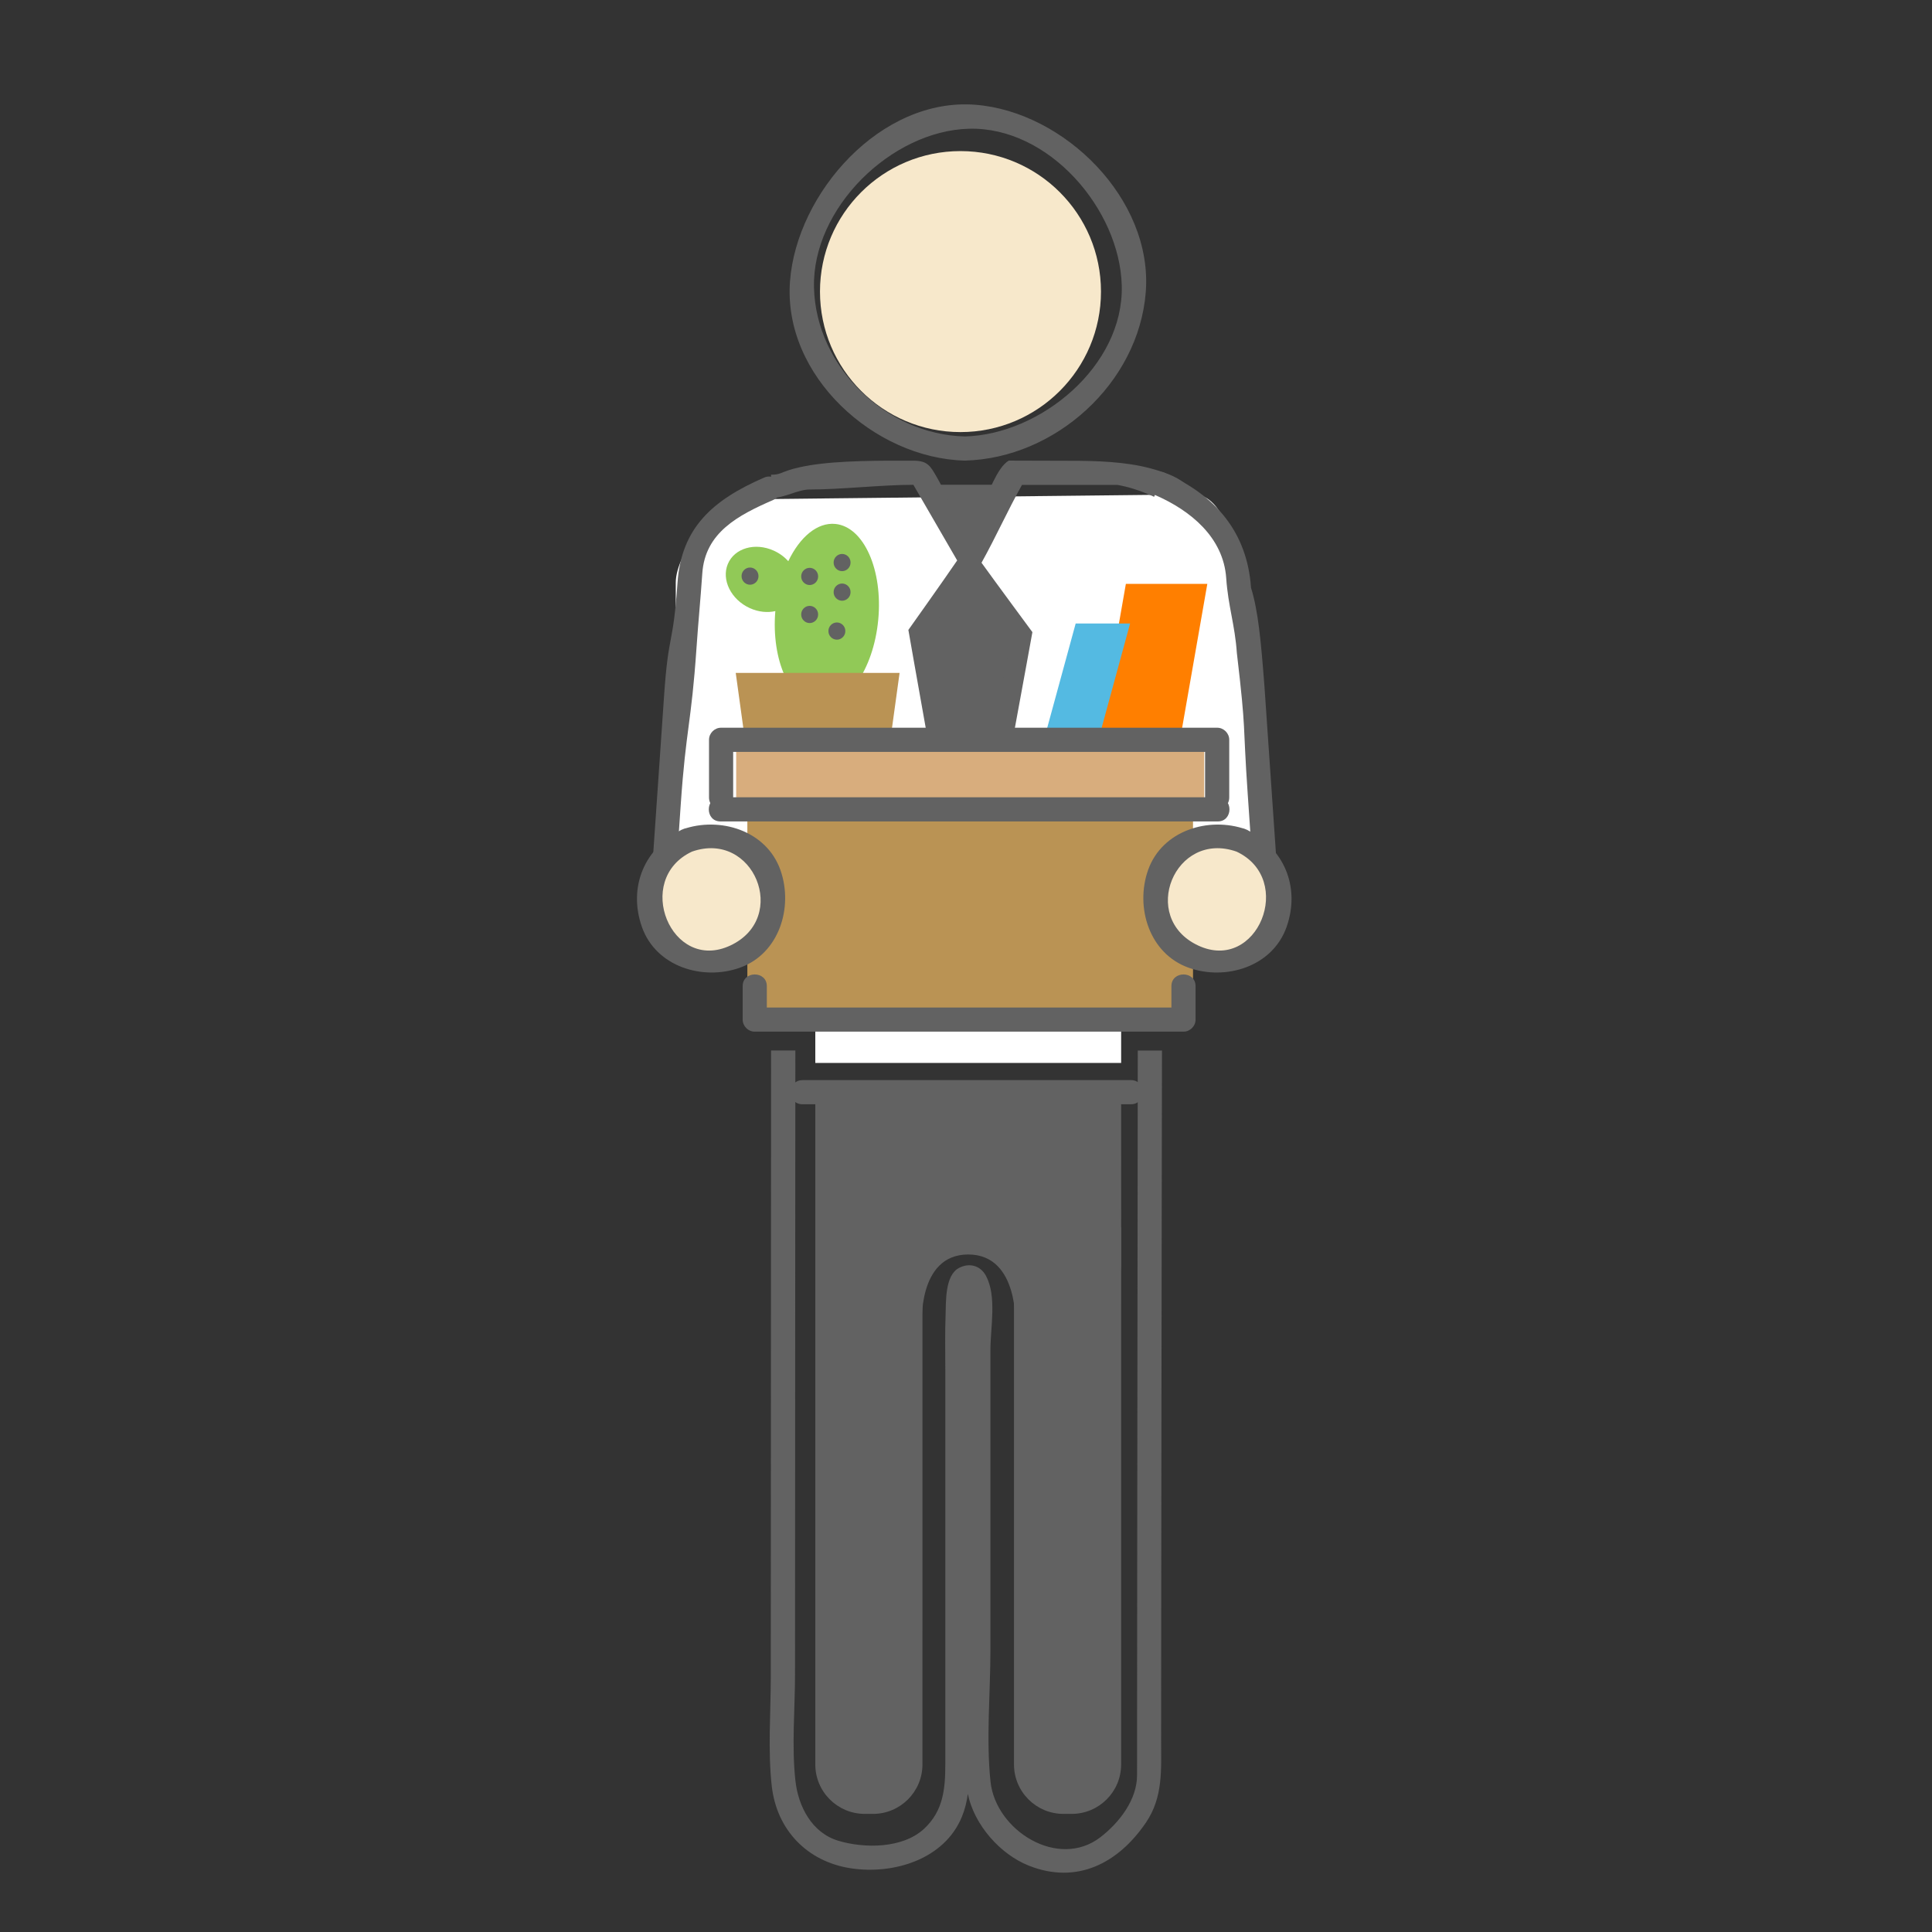 <?xml version="1.0" encoding="utf-8"?>
<!-- Generator: Adobe Illustrator 15.1.0, SVG Export Plug-In . SVG Version: 6.00 Build 0)  -->
<!DOCTYPE svg PUBLIC "-//W3C//DTD SVG 1.1//EN" "http://www.w3.org/Graphics/SVG/1.1/DTD/svg11.dtd">
<svg version="1.1" id="Layer_1" xmlns="http://www.w3.org/2000/svg" xmlns:xlink="http://www.w3.org/1999/xlink" x="0px" y="0px"
	 width="400px" height="400px" viewBox="0 0 400 400" enable-background="new 0 0 400 400" xml:space="preserve">
<rect x="0" y="0" width="400" height="400" fill="#333333" stroke="none"/>
<path fill="#626262" d="M232.12,226.829H168.8v34.475c0,7.325,5.211,13.265,11.64,13.265h10.433c0,0-1.057-14.842,9.588-14.842
	c10.617,0,9.756,14.842,9.756,14.842h10.266c6.434,0,11.646-5.938,11.646-13.265l-0.008-28.475V226.829z"/>
<rect x="168.8" y="154.945" fill="#FFFFFF" width="63.32" height="65.127"/>
<path fill="#FFFFFF" d="M250.75,144.25l-19.25,15.546h-62.666c0,0-9.476-17.699-15.434-17c-10.382,1.218-13.492,5.361-13.492,5.361
	v-27.52c0-6.428,8.913-17.274,15.259-17.274l92-1c6.345,0,9.083,11.846,9.083,18.274L250.75,144.25z"/>
<circle fill="#F7E8CB" cx="198.857" cy="60.37" r="29.089"/>
<path fill="#626262" d="M190.984,365.308c0,5.654-4.584,10.238-10.239,10.238h-1.707c-5.653,0-10.238-4.584-10.238-10.238V254.125
	h22.186L190.984,365.308L190.984,365.308z"/>
<path fill="#626262" d="M232.12,365.308c0,5.654-4.585,10.238-10.238,10.238h-1.707c-5.653,0-10.239-4.584-10.239-10.238V254.125
	h22.188L232.12,365.308L232.12,365.308z"/>
<polygon fill="#626262" points="190.874,100.363 201.482,119.697 211.091,100.363 "/>
<polygon fill="#626262" points="201.482,115.438 211.249,130.879 200.716,184.09 191.482,131.084 "/>
<path fill="#626262" d="M199.753,95.362c18.74-0.462,35.974-16.019,37.463-34.849c1.525-19.26-16.843-37.368-35.25-38.822
	c-19.561-1.546-36.997,18.216-38.401,36.501C162.054,77.852,181.064,94.899,199.753,95.362c3.228,0.08,3.22-4.92,0-5
	c-16.308-0.403-30.807-14.386-31.225-30.801c-0.419-16.462,16.011-32.47,32.07-32.907c16.604-0.452,31.256,16.741,31.652,32.493
	c0.422,16.627-16.816,30.828-32.498,31.215C196.534,90.44,196.526,95.441,199.753,95.362z"/>
<g>
	<g>
		<path fill="#626262" d="M234.152,223.625c-22.666,0.002-45.333,0.004-68,0.006c-3.224,0-3.224,5,0,5
			c22.667-0.002,45.333-0.004,68-0.006C237.378,228.625,237.378,223.625,234.152,223.625L234.152,223.625z"/>
	</g>
</g>
<g>
	<path fill="#FFFFFF" d="M184.752,157.416c-6.707-12.38-19.578-13.78-19.578-13.78l-4.121,44.884
		c-0.378,5.51-5.152,9.67-10.662,9.29l-3.991-0.275c-5.51-0.38-9.668-5.155-9.29-10.664l5.853-68.072
		c0,0,0.139-10.015,16.179-16.604"/>
	<g>
		<path fill="#626262" d="M162.7,142.29c-0.789,11.456-1.577,7.913-2.365,19.37c-0.473,6.87-0.945,13.741-1.418,20.611
			c-0.435,6.313-1.456,12.526-9.747,11.955c-4.747-0.327-9.982-2.201-9.577-8.068c0.073-1.058,0.146-2.112,0.218-3.17
			c0.379-5.5,0.757-11,1.135-16.5c1.085-15.767,2.17-16.533,3.254-32.299c0.402-5.833,0.803-9.666,1.205-15.499
			c0.581-8.43,7.383-12.004,14.688-15.182c2.953-1.285,1.059-5.912-1.9-4.625c-10.646,4.631-17.142,10.394-17.926,21.801
			c-0.924,13.434-1.849,9.868-2.772,23.302c-0.896,13.028-1.793,26.055-2.689,39.085c-0.374,5.441,0.524,10.14,5.139,13.743
			c6.088,4.752,16.908,2.909,21.39-2.834c2.598-3.329,2.342-8.214,2.618-12.214c0.468-6.798,0.936-13.595,1.402-20.393
			c0.767-11.129,1.532-7.259,2.298-18.388C167.097,140.103,162.793,140.91,162.7,142.29z"/>
	</g>
</g>
<g>
	<path fill="#626262" d="M253.167,107.333c-7.935-6.57-6.612-8.073-14.862-10.333c-5.209-1.427-11.367-1.601-16.769-1.601
		c-2.474,0-12.677-0.037-12.677-0.037c-2.5,1.464-4.229,7.023-5.592,9.381c-1.781,3.073-1.314,6.146-2.487,9.221
		c-2.717-5.037-3.872-10.073-6.789-15.109c-1.351-2.333-1.873-3.472-4.893-3.478c-6.493-0.013-15.356-0.063-21.477,0.968
		c-6.121,1.031-5.317,1.932-7.98,1.942v4.805c2.755,0.059,5.496-1.749,7.994-1.747c6.491,0.004,14.979-0.979,21.472-0.968
		c3.022,5.219,6.043,10.438,9.065,15.656c-2.773,4.078-10.103,14.385-10.103,14.385s7.459,42.64,10.337,56.691
		c0.49,2.396,4.328,2.395,4.82,0c2.855-13.911,10.521-56.233,10.521-56.233s-7.601-10.292-10.534-14.368
		c2.99-5.371,5.373-10.742,8.377-16.112c8.979,0,9.877,0,19.744,0c0,0,9.501,1.269,17.833,9.601 M208.825,130.346
		c0.401,0.573,0.612,0.956,0.733,1.192c-0.979,4.748-1.955,9.496-2.935,14.244c-1.938,9.417-3.874,18.835-5.813,28.253
		c-1.896-9.265-3.792-18.53-5.69-27.795c-0.992-4.842-1.982-9.683-2.975-14.525c0.11-0.249,0.308-0.652,0.698-1.258
		c1.11-1.726,2.222-3.451,3.333-5.177c1.449-2.25,2.898-4.501,4.348-6.753c1.611,2.3,3.229,4.6,4.846,6.899
		C206.52,127.067,207.675,128.706,208.825,130.346z"/>
	<path fill="#626262" d="M240.467,289.473c0.04-37.438,0.08-47.904,0.109-71.973h-5.012c-0.033,28.595-0.072,62.081-0.111,100.484
		c-0.016,14.313-0.027,28.634-0.035,42.945c0,2.198-0.002,4.398-0.002,6.604c0,5.104-3.688,9.829-7.568,12.83
		c-8.75,6.76-21.689-1.356-22.77-11.468c-0.939-8.871-0.021-18.315-0.021-27.229c0-15.763,0-31.521,0-47.287
		c0-4.938,0-9.879,0-14.814c0-4.774,1.354-11.129-0.91-15.396c-1.146-2.156-3.416-2.771-5.563-1.675
		c-3,1.532-2.709,7.138-2.811,9.813c-0.143,3.733-0.057,7.506-0.057,11.246c0,27.229,0,54.456,0,81.688
		c0,5.042-0.389,9.671-4.39,13.384c-4.435,4.114-12.345,4.104-17.742,2.49c-5.485-1.634-8.311-7.104-8.899-12.421
		c-0.799-7.214-0.086-14.869-0.083-22.106c0.015-31.77,0.031-63.534,0.047-95.308c0.009-18.118,0.017-26.399,0.024-33.782h-5.032
		v3.653c0.001-0.006,0.003-0.012,0.004-0.018c-0.001,2.838-0.003-0.322-0.004,2.518v15.971h-0.008
		c-0.009,19.65-0.019,45.304-0.029,64.956c-0.007,14.229-0.014,28.456-0.021,42.685c-0.003,7.396-0.618,15.109,0.198,22.479
		c1.009,9.104,7.313,15.672,16.333,17.061c8.86,1.364,19.437-1.813,23.055-10.704c0.632-1.551,0.995-3.106,1.212-4.68
		c1.348,6.457,6.717,12.49,12.607,14.835c9.949,3.962,18.521-0.465,24.258-8.892c3.604-5.3,3.148-10.994,3.154-17.059
		c0.004-6.358,0.01-12.729,0.014-19.096C240.432,323.964,240.447,306.717,240.467,289.473z"/>
</g>
<g>
	<path fill="#FFFFFF" d="M240.133,100.194c16.04,6.589,16.18,18.604,16.18,18.604l5.853,65.072c0.379,5.509-3.78,10.284-9.29,10.664
		l-3.991,0.275c-5.51,0.38-10.282-3.78-10.661-9.29l-4.121-41.884c0,0-12.871,1.4-19.576,13.78"/>
	<g>
		<path fill="#626262" d="M231.623,143.984c0.766,11.129,1.531,4.259,2.298,15.388c0.468,6.798,0.935,13.595,1.402,20.393
			c0.274,4,0.02,8.885,2.618,12.214c4.48,5.743,15.302,7.587,21.39,2.834c4.614-3.603,5.513-8.302,5.14-13.743
			c-0.896-13.03-1.794-26.057-2.688-39.085c-0.722-9.355-1.281-15.486-2.773-20.302c-0.784-11.407-7.278-19.17-17.926-23.801
			c-2.959-1.287-4.854,3.341-1.899,4.625c7.307,3.178,14.108,8.751,14.688,17.182c0.401,5.833,1.803,9.667,2.205,15.499
			c2.001,17.042,1.168,13.532,2.254,29.299c0.378,5.5,0.756,11,1.135,16.5c0.073,1.058,0.146,2.112,0.218,3.17
			c0.405,5.867-4.828,7.741-9.576,8.068c-8.291,0.571-9.313-5.643-9.746-11.955c-0.473-6.87-0.945-13.741-1.418-20.611
			c-0.789-11.457-1.577-4.914-2.365-16.37C233.041,139.05,231.623,143.984,231.623,143.984z"/>
	</g>
</g>
<g>
	<polygon fill="#FF7F00" points="243.512,157.75 226.646,157.75 233.098,120.89 249.962,120.89 	"/>
</g>
<g>
	<polygon fill="#54BAE2" points="223.92,165.944 212.652,165.944 222.708,129.084 233.975,129.084 	"/>
</g>
<g>
	<g>
		<path fill="#91C957" d="M172.978,108.478c-3.759-0.389-7.383,2.716-9.771,7.71c-0.797-0.883-1.81-1.641-2.996-2.179
			c-3.886-1.764-8.148-0.529-9.52,2.757c-1.371,3.285,0.668,7.378,4.555,9.142c1.786,0.81,3.649,0.981,5.277,0.616
			c-0.857,10.204,3.071,18.896,8.876,19.498c5.875,0.609,11.441-7.302,12.429-17.669
			C182.816,117.985,178.854,109.086,172.978,108.478z"/>
	</g>
	<g>
		<g>
			<g>
				<path fill="#626262" d="M172.596,116.438c0,0.021,0,0.042,0,0.062c0,0.954,0.796,1.75,1.75,1.75c0.954,0,1.75-0.796,1.75-1.75
					c0-0.021,0-0.042,0-0.062c0-0.954-0.796-1.75-1.75-1.75C173.392,114.688,172.596,115.484,172.596,116.438L172.596,116.438z"/>
			</g>
		</g>
		<g>
			<g>
				<path fill="#626262" d="M165.882,119.313c0,0.021,0,0.042,0,0.062c0,0.954,0.796,1.75,1.75,1.75s1.75-0.796,1.75-1.75
					c0-0.021,0-0.042,0-0.062c0-0.954-0.796-1.75-1.75-1.75S165.882,118.359,165.882,119.313L165.882,119.313z"/>
			</g>
		</g>
		<g>
			<g>
				<path fill="#626262" d="M172.596,122.563c0,0.021,0,0.042,0,0.062c0,0.954,0.796,1.75,1.75,1.75c0.954,0,1.75-0.796,1.75-1.75
					c0-0.021,0-0.042,0-0.062c0-0.954-0.796-1.75-1.75-1.75C173.392,120.813,172.596,121.609,172.596,122.563L172.596,122.563z"/>
			</g>
		</g>
		<g>
			<g>
				<path fill="#626262" d="M165.882,127.188c0,0.021,0,0.042,0,0.062c0,0.954,0.796,1.75,1.75,1.75s1.75-0.796,1.75-1.75
					c0-0.021,0-0.042,0-0.062c0-0.954-0.796-1.75-1.75-1.75S165.882,126.234,165.882,127.188L165.882,127.188z"/>
			</g>
		</g>
		<g>
			<g>
				<path fill="#626262" d="M171.517,130.625c0,0.021,0,0.042,0,0.062c0,0.954,0.796,1.75,1.75,1.75s1.75-0.796,1.75-1.75
					c0-0.021,0-0.042,0-0.062c0-0.954-0.796-1.75-1.75-1.75S171.517,129.671,171.517,130.625L171.517,130.625z"/>
			</g>
		</g>
		<g>
			<g>
				<path fill="#626262" d="M153.535,119.25c0,0.021,0,0.042,0,0.062c0,0.954,0.796,1.75,1.75,1.75s1.75-0.796,1.75-1.75
					c0-0.021,0-0.042,0-0.062c0-0.954-0.796-1.75-1.75-1.75S153.535,118.296,153.535,119.25L153.535,119.25z"/>
			</g>
		</g>
	</g>
	<g>
		<polygon fill="#BA9354" points="181.942,170.57 156.634,170.57 152.326,139.32 186.25,139.32 		"/>
	</g>
</g>
<g>
	<rect x="154.731" y="154.209" fill="#BA9354" width="92.269" height="54.885"/>
</g>
<g>
	<polyline fill="#D8AD7D" points="152.418,165.11 152.418,154.271 249.313,154.271 249.313,166.75 	"/>
</g>
<g>
	<circle fill="#F7E8CB" cx="252.031" cy="187.035" r="13"/>
	<g>
		<path fill="#626262" d="M257.92,171.697c-7.634-2.694-17.314,0.203-20.227,8.449c-2.693,7.633,0.201,17.315,8.449,20.227
			c7.633,2.695,17.313-0.201,20.228-8.449C269.287,183.66,265.848,175.431,257.92,171.697c-2.92-1.376-4.806,3.256-1.898,4.625
			c12.207,5.75,4.289,25.203-7.979,19.425c-12.259-5.772-4.801-23.935,7.979-19.425C259.049,177.391,260.964,172.772,257.92,171.697
			z"/>
	</g>
</g>
<g>
	<circle fill="#F7E8CB" cx="147.245" cy="187.035" r="13"/>
	<g>
		<path fill="#626262" d="M143.255,176.322c12.779-4.51,20.238,13.652,7.979,19.425
			C138.964,201.525,131.047,182.072,143.255,176.322c2.906-1.369,1.021-6.001-1.899-4.625c-7.928,3.734-11.367,11.963-8.45,20.227
			c2.913,8.248,12.594,11.145,20.228,8.449c8.247-2.912,11.142-12.594,8.448-20.227c-2.912-8.247-12.592-11.144-20.226-8.449
			C138.312,172.772,140.226,177.391,143.255,176.322z"/>
	</g>
</g>
<g>
	<g>
		<path fill="#626262" d="M149.167,170.07c34.32,0,68.64,0,102.96,0c3.225,0,3.225-5,0-5c-34.32,0-68.64,0-102.96,0
			C145.942,165.07,145.942,170.07,149.167,170.07L149.167,170.07z"/>
	</g>
</g>
<g>
	<g>
		<path fill="#626262" d="M242.53,204.167c0,2.31,0,4.618,0,6.927c0.833-0.833,1.667-1.667,2.5-2.5c-29.589,0-59.177,0-88.766,0
			c0.833,0.833,1.667,1.667,2.5,2.5c0-2.309,0-4.617,0-6.927c0-3.224-5-3.224-5,0c0,2.31,0,4.618,0,6.927c0,1.363,1.137,2.5,2.5,2.5
			c29.589,0,59.177,0,88.766,0c1.362,0,2.5-1.137,2.5-2.5c0-2.309,0-4.617,0-6.927C247.53,200.943,242.53,200.943,242.53,204.167
			L242.53,204.167z"/>
	</g>
</g>
<g>
	<g>
		<path fill="#626262" d="M151.794,165.094c0-3.976,0-7.951,0-11.927c-0.833,0.833-1.667,1.667-2.5,2.5c34.235,0,68.47,0,102.706,0
			c-0.833-0.833-1.667-1.667-2.5-2.5c0,3.976,0,7.951,0,11.927c0,3.225,5,3.225,5,0c0-3.976,0-7.951,0-11.927
			c0-1.363-1.137-2.5-2.5-2.5c-34.234,0-68.47,0-102.706,0c-1.363,0-2.5,1.137-2.5,2.5c0,3.976,0,7.951,0,11.927
			C146.794,168.318,151.794,168.318,151.794,165.094L151.794,165.094z"/>
	</g>
</g>
</svg>
